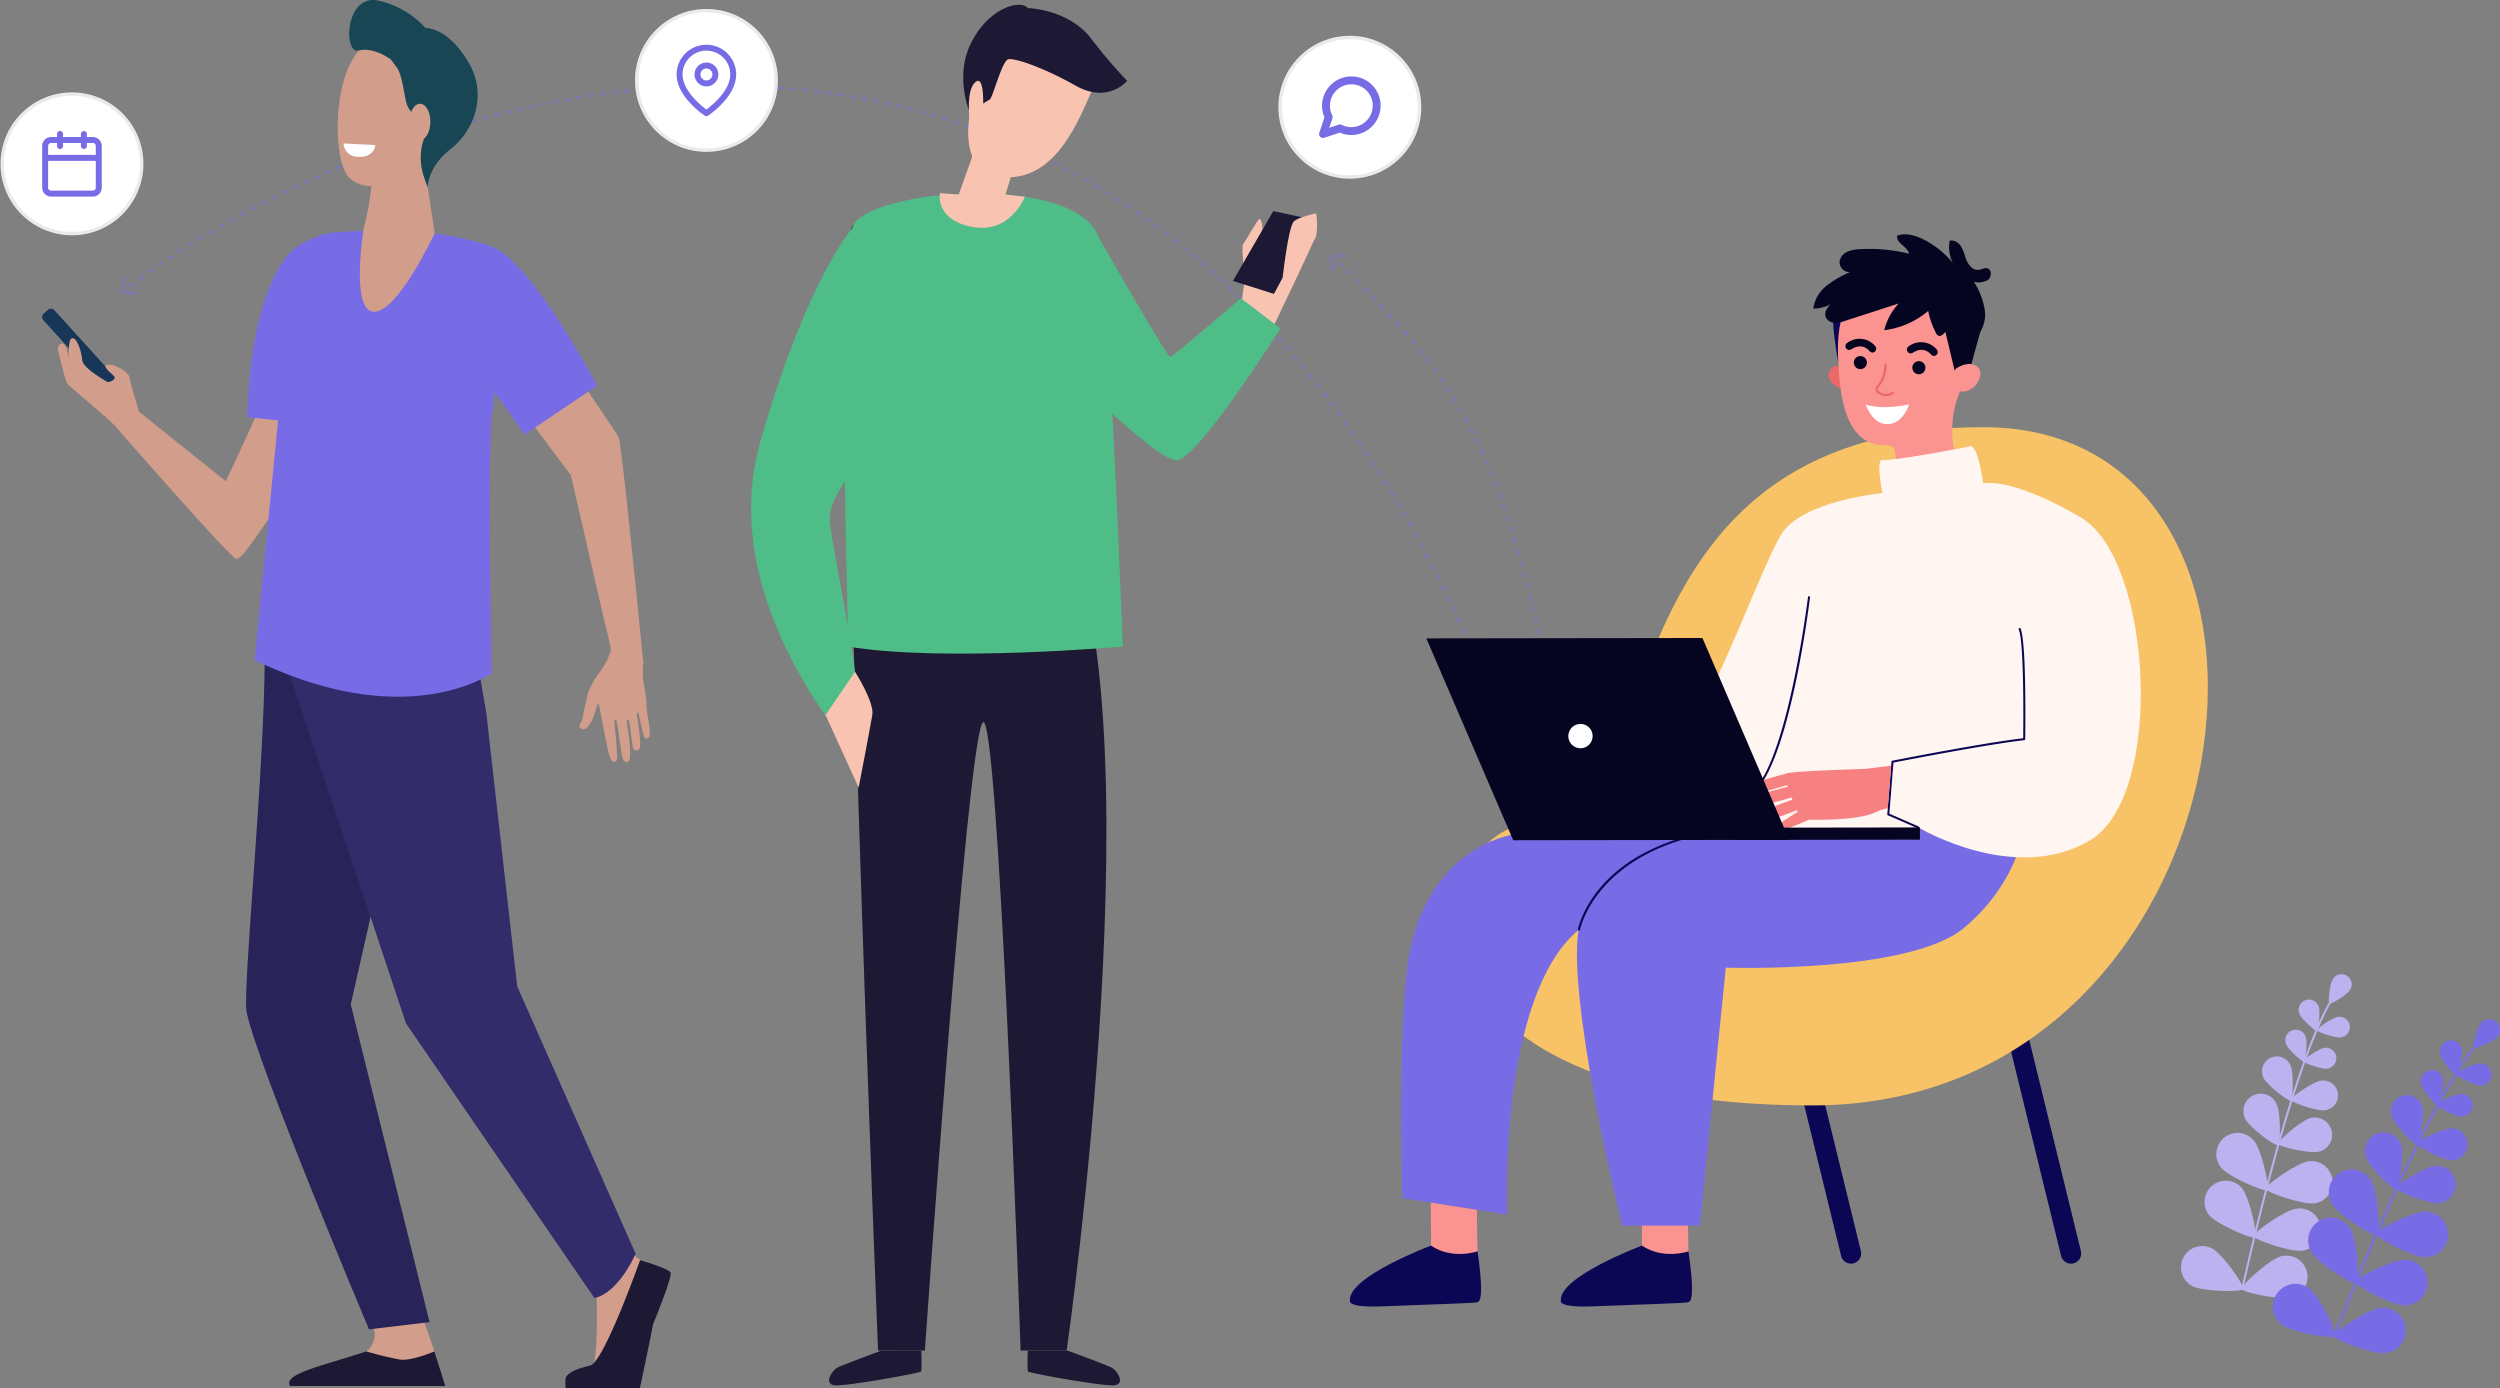 <svg xmlns="http://www.w3.org/2000/svg" width="634.285" height="352.178" viewBox="0 0 634.285 352.178">
  <rect x="0" y="0" width="634.285" height="352.178" fill="#808080" stroke="none"/>
  <g id="Group_11310" data-name="Group 11310" transform="translate(-1123.879 1121.947)">
    <g id="Group_11309" data-name="Group 11309" transform="translate(1124 -1121.947)">
      <path id="Path_15571" data-name="Path 15571" d="M1146.5,240.983a.378.378,0,0,0,.333.419l3.378.392a.378.378,0,1,0,.091-.751l-3.008-.348.355-3a.38.38,0,0,0-.756-.087Zm.613.34c.189-.151.377-.3.574-.453l-.468-.595c-.189.151-.386.3-.575.454Zm1.738-1.356c.394-.3.786-.6,1.187-.907l-.454-.6c-.4.3-.8.6-1.194.912Zm2.4-1.819c.408-.3.824-.6,1.24-.914l-.446-.611-1.246.918Zm2.486-1.814,1.2-.855-.438-.617-1.2.858Zm2.426-1.71c.409-.285.824-.571,1.239-.856l-.423-.624q-.634.431-1.247.86Zm2.5-1.713c.431-.286.855-.571,1.285-.857l-.416-.63c-.43.286-.862.574-1.284.86Zm2.547-1.687,1.247-.806-.409-.636c-.416.27-.839.54-1.247.809Zm2.509-1.612c.424-.268.854-.537,1.285-.8l-.4-.641c-.432.269-.862.538-1.286.807ZM1166.3,228l1.315-.8-.394-.646-1.315.805Zm2.615-1.582c.424-.253.846-.506,1.278-.756l-.386-.651c-.431.253-.854.507-1.285.761Zm2.569-1.511c.431-.252.869-.5,1.308-.756l-.378-.655c-.438.252-.876.5-1.307.756Zm2.63-1.507q.669-.378,1.338-.75l-.371-.661-1.338.756Zm2.675-1.492c.439-.238.87-.475,1.308-.712l-.362-.664c-.439.237-.87.475-1.308.713Zm2.622-1.421c.446-.236.884-.472,1.33-.706l-.347-.669-1.338.708Zm2.675-1.409c.454-.234.9-.467,1.353-.7l-.34-.673c-.461.233-.908.467-1.362.7Zm2.721-1.4c.453-.227.9-.453,1.353-.68l-.339-.68c-.454.227-.9.453-1.353.68Zm2.691-1.341c.446-.22.9-.439,1.345-.658l-.325-.68c-.453.22-.907.44-1.353.661Zm2.705-1.313c.461-.217.914-.434,1.375-.65l-.325-.68c-.461.217-.914.435-1.375.652Zm2.751-1.3c.468-.214.929-.428,1.39-.641l-.31-.688c-.469.214-.929.429-1.4.643Zm2.766-1.264c.453-.2.907-.409,1.367-.611l-.31-.691c-.46.2-.914.408-1.368.613Zm2.743-1.218c.454-.2.923-.4,1.384-.6l-.3-.694-1.383.6Zm2.775-1.2,1.405-.592-.294-.7q-.7.3-1.406.594Zm2.811-1.178,1.405-.574-.287-.7q-.7.286-1.406.574Zm2.788-1.134,1.4-.555-.272-.7q-.7.277-1.406.556Zm2.8-1.1c.468-.182.945-.363,1.414-.543l-.265-.706c-.475.18-.945.362-1.421.544Zm2.834-1.081q.714-.267,1.429-.529l-.257-.709c-.484.176-.96.354-1.435.533Zm2.864-1.058,1.405-.507-.249-.712c-.476.169-.946.338-1.414.509Zm2.826-1.007c.469-.166.944-.331,1.421-.5l-.241-.714q-.726.246-1.429.5Zm2.849-.983c.483-.162.96-.322,1.443-.481l-.241-.717c-.484.16-.96.321-1.444.483Zm2.886-.957q.726-.236,1.451-.468l-.234-.72-1.451.47Zm2.887-.923c.476-.151.953-.3,1.436-.445l-.227-.722c-.475.147-.96.3-1.436.447Zm2.872-.884q.726-.218,1.451-.431l-.219-.725q-.726.214-1.451.433Zm2.9-.856c.484-.141.968-.28,1.459-.417l-.2-.727c-.492.138-.975.277-1.467.418Zm2.925-.831c.483-.135.975-.27,1.466-.4l-.2-.73-1.474.4Zm2.917-.791c.483-.128.967-.255,1.458-.382l-.2-.732-1.458.382Zm2.917-.756c.484-.123.975-.245,1.467-.366l-.182-.734q-.738.181-1.473.367Zm2.933-.723c.492-.118.982-.235,1.482-.35l-.174-.736c-.491.116-.99.233-1.481.351Zm2.963-.692q.736-.168,1.474-.333l-.16-.738c-.5.11-.99.221-1.489.333Zm2.947-.654q.737-.159,1.473-.313l-.159-.74-1.473.314Zm2.948-.617,1.481-.3-.144-.741c-.5.1-.99.2-1.489.3Zm2.97-.584c.5-.094.99-.187,1.489-.279l-.136-.743q-.749.138-1.5.28Zm2.985-.549c.5-.088,1-.175,1.488-.261l-.121-.744c-.506.085-1.005.172-1.5.261Zm2.977-.51c.492-.082.991-.162,1.49-.241l-.121-.747c-.5.079-1,.16-1.49.242Zm2.978-.473q.748-.114,1.5-.223l-.114-.748q-.749.109-1.5.223Zm2.993-.437c.5-.069,1-.138,1.5-.2l-.1-.75c-.506.067-1,.135-1.511.206Zm3.008-.4c.5-.063,1-.125,1.5-.185l-.091-.75c-.506.06-1,.122-1.511.185Zm3-.36q.749-.085,1.5-.165l-.083-.751c-.5.054-1,.109-1.5.166Zm3-.32c.5-.051,1-.1,1.5-.146l-.076-.752c-.5.047-1.005.1-1.5.146Zm3.007-.281c.507-.044,1.006-.085,1.512-.126l-.06-.756q-.76.06-1.52.126Zm3.023-.242c.5-.036,1.005-.076,1.512-.105l-.053-.756c-.506.033-1.012.069-1.512.106Zm3.016-.2c.5-.03,1-.058,1.5-.085l-.037-.756c-.507.027-1.014.055-1.512.085Zm3.008-.159c.506-.023,1.005-.045,1.511-.064l-.03-.756c-.506.02-1.013.041-1.511.064Zm3.022-.117c.507-.016,1.005-.03,1.512-.043l-.015-.756q-.76.019-1.519.043Zm3.031-.076c.507-.009,1.005-.017,1.512-.022l-.008-.756q-.76.008-1.519.022Zm3.023-.032h1.5v-.756h-1.511Zm3.016.011c.5.005,1.005.013,1.511.022l.007-.756c-.507-.009-1.005-.016-1.512-.022Zm3.022.055c.5.013,1.005.028,1.512.045l.023-.756q-.756-.025-1.52-.045Zm3.023.1q.755.03,1.519.067l.03-.756q-.756-.038-1.519-.067Zm3.022.144c.5.028,1,.057,1.5.089l.046-.756c-.506-.032-1.006-.062-1.511-.089Zm3.008.189c.5.035,1.005.076,1.5.112l.061-.756c-.507-.039-1.005-.076-1.512-.112Zm3.008.236c.506.043,1.005.088,1.511.134l.068-.756c-.507-.048-1.005-.093-1.511-.136Zm3.016.282c.506.051,1,.1,1.511.159l.083-.751q-.755-.082-1.519-.159Zm3.008.329q.748.088,1.5.181l.1-.75c-.507-.063-1.005-.123-1.5-.181Zm2.992.373q.749.1,1.5.206l.106-.749c-.5-.07-1.005-.139-1.5-.206Zm2.993.422,1.489.227.121-.747-1.5-.227Zm2.985.471q.748.123,1.5.254l.129-.744q-.749-.131-1.5-.255Zm2.992.52q.738.135,1.474.276l.143-.743c-.5-.094-.99-.187-1.489-.277Zm2.955.564,1.474.3.151-.741c-.491-.1-.99-.2-1.481-.3Zm2.948.614c.5.107.99.215,1.481.326l.166-.738c-.5-.111-.99-.22-1.481-.326Zm2.954.664q.737.172,1.474.351l.182-.735c-.492-.119-.991-.237-1.481-.353Zm2.956.716c.483.122.967.246,1.458.373l.189-.732c-.491-.127-.975-.252-1.466-.378Zm2.909.756q.726.2,1.451.4l.2-.728c-.491-.135-.974-.268-1.458-.4Zm2.9.808q.727.209,1.451.423l.212-.725c-.483-.144-.968-.285-1.458-.425Zm2.9.859q.725.222,1.45.453l.227-.721-1.451-.454Zm2.9.912c.476.156.96.314,1.436.475l.241-.717q-.725-.241-1.45-.477Zm2.857.956c.476.162.945.326,1.421.494l.25-.713c-.477-.168-.945-.333-1.421-.5Zm2.834,1c.476.171.945.344,1.421.52l.264-.708q-.714-.265-1.428-.522Zm2.834,1.053c.469.181.945.363,1.413.547l.272-.7c-.468-.185-.944-.369-1.413-.549Zm2.826,1.107q.7.283,1.406.574l.288-.7c-.468-.194-.945-.386-1.414-.576Zm2.8,1.156c.461.193.915.389,1.377.587l.3-.694q-.692-.3-1.383-.59Zm2.751,1.189c.461.2.914.407,1.375.614l.311-.688c-.461-.208-.922-.413-1.375-.617Zm2.744,1.242c.461.212.914.425,1.375.641l.318-.68c-.454-.217-.915-.432-1.375-.644Zm2.744,1.3q.68.331,1.361.668l.339-.68c-.46-.227-.914-.453-1.375-.671Zm2.728,1.35c.446.227.9.454,1.345.688l.348-.671c-.454-.233-.9-.463-1.352-.692Zm2.668,1.379c.446.233.885.467,1.322.7l.363-.666c-.445-.238-.884-.474-1.329-.707Zm2.645,1.422c.438.241.884.484,1.323.73l.363-.659c-.438-.247-.877-.491-1.323-.734Zm2.637,1.474,1.315.756.377-.653c-.438-.256-.876-.509-1.322-.761Zm2.623,1.528q.658.389,1.315.785l.386-.647q-.659-.4-1.315-.787Zm2.607,1.577q.636.39,1.27.787l.4-.64q-.634-.4-1.269-.791Zm2.532,1.587c.423.269.838.54,1.262.813l.408-.633c-.416-.274-.839-.546-1.262-.816Zm2.517,1.64c.423.277.839.557,1.261.84l.424-.626c-.424-.283-.847-.565-1.262-.843Zm2.509,1.692c.424.286.839.575,1.255.866l.431-.619c-.416-.292-.832-.583-1.254-.87Zm2.5,1.746q.623.444,1.247.893l.446-.612-1.254-.9Zm2.457,1.775c.4.294.8.59,1.194.888l.453-.6q-.6-.449-1.2-.891Zm2.4,1.789c.393.3.793.6,1.186.913l.461-.6c-.393-.308-.793-.614-1.194-.917Zm2.381,1.839c.393.311.785.624,1.186.939l.469-.591c-.4-.317-.794-.63-1.194-.942Zm2.365,1.889q.589.48,1.179.965l.483-.584c-.393-.325-.793-.648-1.187-.969Zm2.358,1.943q.59.492,1.18.991l.484-.575q-.59-.5-1.18-1Zm2.305,1.958c.378.323.749.649,1.126.977l.5-.568q-.567-.493-1.134-.982Zm2.244,1.965c.371.332.749.665,1.119,1l.507-.561c-.379-.337-.749-.672-1.126-1.006Zm2.23,2.016q.556.51,1.111,1.026l.514-.553q-.555-.518-1.111-1.03Zm2.221,2.065c.37.348.74.7,1.1,1.051l.53-.546-1.111-1.058Zm2.207,2.116c.371.357.733.716,1.1,1.077l.529-.538c-.37-.362-.733-.722-1.1-1.081Zm2.162,2.131c.347.349.7.7,1.051,1.054l.535-.529c-.347-.355-.7-.707-1.05-1.058Zm2.093,2.116c.348.357.7.716,1.035,1.077l.552-.523c-.348-.362-.7-.723-1.051-1.081Zm2.079,2.167c.339.365.687.732,1.027,1.1l.559-.515q-.521-.555-1.043-1.1Zm2.063,2.214c.34.373.688.748,1.027,1.125l.56-.509c-.34-.378-.688-.756-1.036-1.128Zm2.055,2.262q.51.571,1.02,1.149l.567-.5c-.34-.386-.688-.77-1.028-1.153Zm2.033,2.306c.326.371.642.743.968,1.118l.574-.493q-.487-.563-.975-1.122Zm1.934,2.246c.318.378.643.756.961,1.14l.581-.486c-.325-.383-.642-.764-.966-1.143Zm1.92,2.291q.475.578.952,1.162l.589-.478c-.325-.391-.642-.779-.959-1.166Zm1.9,2.335q.476.59.952,1.184l.589-.471q-.476-.6-.952-1.188Zm1.9,2.381c.317.4.627.8.945,1.209l.6-.463c-.318-.406-.635-.809-.944-1.209Zm1.881,2.425c.318.408.628.818.938,1.23l.6-.453c-.31-.413-.628-.824-.937-1.233Zm1.829,2.418q.444.592.885,1.189l.612-.449c-.294-.4-.6-.8-.892-1.193Zm1.769,2.388c.287.4.582.8.877,1.209l.612-.441q-.443-.61-.884-1.214Zm1.746,2.431c.3.409.582.819.877,1.231l.612-.435c-.286-.413-.581-.825-.869-1.235Zm1.746,2.473q.431.623.861,1.251l.62-.428q-.431-.63-.862-1.255Zm1.723,2.514q.431.633.862,1.273l.628-.421q-.431-.642-.862-1.276Zm1.715,2.557c.28.428.567.857.847,1.285l.635-.414c-.287-.432-.567-.863-.854-1.292Zm1.655,2.524c.265.413.529.831.8,1.246l.635-.407c-.272-.418-.536-.831-.8-1.249Zm1.6,2.5q.4.63.793,1.264l.642-.4q-.4-.636-.794-1.268Zm1.586,2.539q.4.639.794,1.285l.642-.394q-.4-.646-.793-1.285Zm1.579,2.578c.257.433.522.868.779,1.3l.65-.387c-.257-.438-.522-.874-.786-1.307Zm1.564,2.618q.385.658.771,1.323l.658-.378c-.256-.444-.522-.886-.779-1.327Zm1.55,2.657q.385.669.771,1.344l.657-.378q-.386-.676-.771-1.347Zm1.511,2.649c.242.428.483.857.718,1.285l.665-.368-.726-1.291Zm1.444,2.585c.234.434.476.869.718,1.306l.658-.362c-.234-.438-.476-.874-.718-1.309Zm1.428,2.62c.234.44.476.881.71,1.324l.665-.356c-.234-.445-.476-.886-.71-1.327Zm1.42,2.656q.351.669.7,1.342l.672-.35c-.234-.454-.477-.9-.71-1.345Zm1.406,2.693c.234.453.468.907.7,1.36l.673-.345c-.227-.454-.463-.907-.7-1.36Zm1.391,2.729c.234.458.469.917.7,1.378l.68-.338c-.234-.462-.469-.923-.7-1.382Zm1.383,2.766c.227.453.454.907.673,1.36l.68-.333c-.227-.453-.446-.907-.673-1.36Zm1.315,2.685c.219.443.431.888.643,1.334l.688-.326c-.219-.447-.431-.893-.65-1.337Zm1.285,2.676q.318.674.636,1.351l.687-.321c-.212-.453-.423-.907-.642-1.353Zm1.269,2.709q.318.68.635,1.366l.687-.315q-.318-.687-.635-1.369Zm1.262,2.742c.2.46.416.921.628,1.384l.687-.31c-.212-.463-.416-.926-.627-1.386Zm1.248,2.776c.2.465.415.933.619,1.4l.7-.3c-.212-.469-.415-.937-.627-1.4Zm1.239,2.81q.306.706.613,1.417l.7-.3c-.2-.475-.416-.948-.62-1.42Zm1.224,2.843c.1.238.2.476.3.715l.7-.295c-.1-.24-.2-.478-.3-.716Z" transform="translate(-1115.893 -166.92)" fill="#786ce6" opacity="0.4"/>
      <path id="Path_15572" data-name="Path 15572" d="M1552.87,245.486a.377.377,0,0,0-.37.382l.045,3.4a.378.378,0,0,0,.378.373.383.383,0,0,0,.378-.383l-.038-3.023,3.024-.038a.378.378,0,1,0-.015-.756Zm-.257.648q.272.267.545.529l.528-.54-.545-.529Zm1.617,1.587c.354.348.708.7,1.066,1.041l.528-.538c-.354-.346-.7-.694-1.065-1.043Zm2.139,2.1c.354.353.71.705,1.058,1.058l.536-.535q-.529-.529-1.067-1.058Zm2.116,2.116c.355.357.711.713,1.058,1.068l.537-.529c-.348-.355-.7-.712-1.058-1.07Zm2.1,2.127c.355.361.71.722,1.057,1.08l.537-.529c-.348-.359-.7-.72-1.051-1.082Zm2.093,2.153c.348.363.7.723,1.035,1.084l.552-.522-1.043-1.1Zm2.07,2.171,1.02,1.09.552-.515q-.511-.545-1.02-1.093Zm2.041,2.192c.341.367.674.734,1.006,1.1l.558-.508c-.332-.367-.665-.735-1-1.1Zm2.01,2.218c.333.372.665.744.99,1.115l.567-.5c-.325-.373-.658-.746-.99-1.119Zm1.981,2.247c.324.378.649.756.966,1.134l.582-.49c-.325-.378-.649-.756-.982-1.138Zm1.934,2.28c.324.384.643.768.952,1.152l.59-.479c-.317-.386-.635-.772-.96-1.158Zm1.9,2.316.93,1.171.589-.466c-.3-.393-.619-.786-.929-1.178Zm1.844,2.353.906,1.192.6-.454c-.3-.4-.6-.8-.914-1.2Zm1.79,2.393c.3.4.59.807.878,1.213l.619-.439q-.443-.612-.884-1.22Zm1.739,2.435c.287.41.568.821.847,1.233l.627-.423c-.287-.416-.566-.831-.854-1.241Zm1.679,2.477c.271.416.543.831.807,1.254l.635-.407q-.4-.633-.816-1.262Zm1.609,2.519c.257.422.521.846.778,1.273l.65-.391c-.265-.429-.522-.857-.786-1.285Zm1.542,2.56q.373.643.749,1.292l.657-.373c-.25-.437-.5-.87-.756-1.3Zm1.481,2.6c.242.433.476.87.711,1.31l.665-.357c-.235-.443-.476-.882-.719-1.319Zm1.413,2.637q.342.658.681,1.326l.672-.34q-.339-.672-.68-1.334Zm1.346,2.671c.218.444.43.89.642,1.341l.687-.324c-.219-.453-.431-.9-.648-1.348Zm1.284,2.7q.306.673.612,1.36l.687-.308c-.2-.459-.408-.914-.619-1.365Zm1.216,2.728c.2.453.393.912.59,1.375l.7-.293q-.294-.7-.59-1.383Zm1.165,2.754c.187.461.369.927.558,1.4l.7-.28q-.283-.706-.567-1.4Zm1.1,2.779c.182.465.363.934.537,1.407l.71-.267q-.271-.712-.544-1.413Zm1.058,2.8c.166.466.34.936.507,1.41l.71-.255c-.166-.475-.34-.947-.505-1.415Zm1,2.825c.167.466.325.935.484,1.408l.718-.243c-.159-.475-.325-.946-.484-1.413Zm.968,2.839c.151.467.31.939.461,1.413l.718-.233c-.151-.476-.31-.949-.462-1.418Zm.915,2.839q.227.714.453,1.44l.718-.223c-.144-.486-.3-.968-.445-1.445Zm.884,2.859q.215.715.432,1.442l.725-.215q-.215-.729-.432-1.446Zm.854,2.881q.2.71.408,1.431l.725-.206q-.2-.723-.408-1.436Zm.816,2.884c.135.477.265.957.4,1.44l.725-.2c-.128-.485-.263-.967-.393-1.444Zm.786,2.879q.192.725.386,1.461l.732-.192q-.192-.738-.385-1.464Zm.764,2.905c.121.478.25.959.37,1.444l.733-.186c-.121-.486-.249-.968-.37-1.447Zm.74,2.91q.182.721.363,1.452l.733-.181q-.182-.732-.363-1.455Zm.711,2.9c.121.485.234.974.355,1.466l.732-.175c-.12-.493-.234-.983-.355-1.468Zm.7,2.931c.114.478.22.96.333,1.445l.741-.171q-.17-.728-.34-1.447Zm.674,2.909c.113.491.227.982.333,1.484l.739-.167q-.17-.747-.339-1.486Zm.657,2.925c.105.483.22.97.324,1.459l.741-.162c-.113-.49-.219-.977-.325-1.462Zm.65,2.937q.075.372.158.747l.741-.16c-.054-.249-.106-.5-.167-.747Z" transform="translate(-1215.06 -180.87)" fill="#786ce6" opacity="0.4"/>
      <path id="Path_15574" data-name="Path 15574" d="M1523.821,251.609s-1.277-11.14-.726-11.688,3.832-6.575,4.194-6.392c.552.183.733,1.644.733,2.74s-1.459,9.679-1.459,9.679Z" transform="translate(-1207.843 -177.959)" fill="#f8c3b0"/>
      <path id="Path_15575" data-name="Path 15575" d="M1445.972,520.968s24.109-167.283-2.192-212.026c-4.745-8.035-48.027-84.737-52.41-72.685-4.2,12.053,6.755,284.71,6.755,284.71H1410s10.588-152.856,14.609-159.248c4.02-6.575,9.681,159.248,9.681,159.248Z" transform="translate(-1175.469 -178.313)" fill="#1d1934"/>
      <path id="Path_15576" data-name="Path 15576" d="M1459.948,339.905s-46.017,4.018-69.581,0c0,0-2.917-90.216.915-106.107,2.373-10.227,60.27-14.792,63.006,4.018C1456.661,253.525,1459.948,339.905,1459.948,339.905Z" transform="translate(-1175.198 -175.856)" fill="#4fbd88"/>
      <path id="Path_15577" data-name="Path 15577" d="M1462.611,183.654c-3.287,7.305-9.674,25.567-24.833,22.462s-2.01-37.8,7.49-39.812C1452.749,164.844,1466.813,174.34,1462.611,183.654Z" transform="translate(-1185.351 -161.503)" fill="#f8c3b0"/>
      <path id="Path_15578" data-name="Path 15578" d="M1450.854,613.4a51.405,51.405,0,0,0,0,5.3c.182.365,19.908,4.018,22.28,3.47s.37-3.653-.907-4.384S1460.9,613.4,1460.9,613.4Z" transform="translate(-1190.211 -270.744)" fill="#1d1934"/>
      <path id="Path_15579" data-name="Path 15579" d="M1407.563,613.4a51.44,51.44,0,0,1,0,5.3c-.18.365-19.906,4.018-22.279,3.47s-.363-3.653.915-4.384,11.32-4.383,11.32-4.383Z" transform="translate(-1173.948 -270.744)" fill="#1d1934"/>
      <path id="Path_15580" data-name="Path 15580" d="M1522.65,258.261s.552-6.391,1.647-8.218c.915-1.826,3.107-4.2,5.3-3.287s.363,5.661.363,5.661l-3.469,6.209Z" transform="translate(-1207.769 -181.141)" fill="#f8c3b0"/>
      <path id="Path_15581" data-name="Path 15581" d="M1522.65,255.73s10.414-8.583,10.958-9.5c.733-.731,5.842-10.045,5.842-10.045s2.192,1.1,1.829,2.74c-.544,1.644-10.776,23.01-10.776,23.01Z" transform="translate(-1207.769 -178.609)" fill="#f8c3b0"/>
      <path id="Path_15582" data-name="Path 15582" d="M1530.165,251.874l-10.415-3.287,10.234-17.715,10.225,2.192Z" transform="translate(-1207.059 -177.311)" fill="#1d1934"/>
      <path id="Path_15583" data-name="Path 15583" d="M1470.791,180.9s-4.746,5.844-12.968,1.278c-8.034-4.565-15.524-7.122-17.164-6.757s-4.02,10.045-4.745,10.228l-5.116,3.1s-4.021-9.5.732-18.08c4.565-8.584,12.418-10.41,14.057-8.219,0,0,10.044.183,15.894,7.488A131.27,131.27,0,0,0,1470.791,180.9Z" transform="translate(-1184.945 -160.393)" fill="#1d1934"/>
      <path id="Path_15584" data-name="Path 15584" d="M1468.611,235.706s19.174,33.6,19.907,33.42,17.9-14.975,17.9-14.975l10.044,7.67s-20.632,32.69-26.112,33.421-33.427-28.124-33.427-28.124Z" transform="translate(-1191.714 -178.491)" fill="#4fbd88"/>
      <path id="Path_15585" data-name="Path 15585" d="M1536.43,248.034s1.459-13.331,2.916-14.427c1.277-1.1,5.116-1.826,5.479-2.009.37,0,.552,4.565,0,6.209C1543.912,239.451,1536.43,248.034,1536.43,248.034Z" transform="translate(-1211.135 -177.488)" fill="#f8c3b0"/>
      <path id="Path_15586" data-name="Path 15586" d="M1434.723,193.709s.363-8.4-2.01-6.209c-2.372,2.009-1.459,9.314-1.459,9.314Z" transform="translate(-1185.402 -166.628)" fill="#f8c3b0"/>
      <path id="Path_15587" data-name="Path 15587" d="M1440.185,214.238l-2.191,7.122,4.935.548s-3.657,9.5-13.33,7.67-8.223-8.583-8.223-8.583l4.753.365,4.377-12.236Z" transform="translate(-1183.012 -171.999)" fill="#f8c3b0"/>
      <path id="Path_15588" data-name="Path 15588" d="M1383.635,236.672s-11.874,13.7-23.375,54.422,24.652,79.442,24.652,79.442,1.1-8.4-.544-21.367c-2.01-15.342-6.757-35.794-6.394-39.812.553-7.305,17.534-26.116,17.534-26.116Z" transform="translate(-1167.552 -178.727)" fill="#4fbd88"/>
      <path id="Path_15589" data-name="Path 15589" d="M1382.98,396.484l7.49-10.958s4.928,7.67,4.383,10.958-3.469,18.445-3.469,18.445Z" transform="translate(-1173.654 -215.086)" fill="#f8c3b0"/>
      <g id="Group_11308" data-name="Group 11308" transform="translate(342.353 59.458)">
        <path id="Path_15590" data-name="Path 15590" d="M1678.477,555.4a2.584,2.584,0,0,0,2.507-3.2l-9.922-40.534a2.583,2.583,0,1,0-5.014,1.245l9.922,40.534a2.607,2.607,0,0,0,.923,1.408A2.566,2.566,0,0,0,1678.477,555.4Z" transform="translate(-1551.324 -294.254)" fill="#0b0755"/>
        <path id="Path_15591" data-name="Path 15591" d="M1735.779,554.873a2.648,2.648,0,0,0,.621-.074,2.577,2.577,0,0,0,1.593-1.171,2.527,2.527,0,0,0,.34-.946,2.671,2.671,0,0,0-.039-1.008L1723.9,492.86a2.588,2.588,0,0,0-5.025,1.244l14.394,58.815a2.606,2.606,0,0,0,.923,1.407A2.559,2.559,0,0,0,1735.779,554.873Z" transform="translate(-1552.813 -293.723)" fill="#0b0755"/>
        <path id="Path_15592" data-name="Path 15592" d="M1709.462,338.341c-99.134,0-80.086,101.951-111.319,100.2s-45.732,71.885,67.89,71.885S1800.7,338.341,1709.462,338.341Z" transform="translate(-1548.781 -289.42)" fill="#f7c366"/>
        <path id="Path_15593" data-name="Path 15593" d="M1569.03,534.044s.252,17.521.116,17.773,1.272,2.445,1.272,2.445l5.531.987,5.043-2.321s-.447-16.287.088-18.853S1569.03,534.044,1569.03,534.044Z" transform="translate(-1548.589 -294.908)" fill="#fb9391"/>
        <path id="Path_15594" data-name="Path 15594" d="M1580.4,553.469s-6.364,2.228-11.815-1.457c0,0-21.2,7.951-20.564,13.994,0,0-.894,1.8,8.3,1.416s23.479-.8,23.858-1.014S1582.353,567.168,1580.4,553.469Z" transform="translate(-1547.995 -295.447)" fill="#0b0755"/>
        <path id="Path_15595" data-name="Path 15595" d="M1624.1,534.044s.254,17.521.116,17.773,1.275,2.445,1.275,2.445l5.528.987,5.045-2.321s-.447-16.287.078-18.853S1624.1,534.044,1624.1,534.044Z" transform="translate(-1550.143 -294.908)" fill="#fb9391"/>
        <path id="Path_15596" data-name="Path 15596" d="M1635.469,553.469s-6.375,2.228-11.817-1.457c0,0-21.206,7.951-20.562,13.994,0,0-.906,1.8,8.3,1.416s23.469-.8,23.859-1.014S1637.413,567.168,1635.469,553.469Z" transform="translate(-1549.551 -295.447)" fill="#0b0755"/>
        <path id="Path_15597" data-name="Path 15597" d="M1676.653,323.657s-1.652-2-2.692-1c-2.624,2.551.564,5.109,2.555,5.539Z" transform="translate(-1551.523 -288.97)" fill="#ea6868"/>
        <path id="Path_15598" data-name="Path 15598" d="M1675.2,315.011c-.039-.224-.066-.449-.1-.68a17.661,17.661,0,1,1,34.372,3.436c-1.167,4.287-2.216,7.959-3.4,11.047a25.2,25.2,0,0,0-.662,16l1.187,4.15c-10.156,6.934-15.666,2.138-15.666,2.138l-1.059-7.723a1.953,1.953,0,0,0-2.042-1.684C1674.359,342.284,1675.884,321.036,1675.2,315.011Z" transform="translate(-1551.579 -288.19)" fill="#fb9391"/>
        <path id="Path_15599" data-name="Path 15599" d="M1694.86,322.964a1.662,1.662,0,0,1,3.237-.689,1.728,1.728,0,0,1,.009.967,1.683,1.683,0,0,1-.535.806,1.66,1.66,0,0,1-2.1.015A1.685,1.685,0,0,1,1694.86,322.964Z" transform="translate(-1552.139 -288.934)" fill="#050521"/>
        <path id="Path_15600" data-name="Path 15600" d="M1679.589,321.627a1.653,1.653,0,0,1,.836-1.649,1.689,1.689,0,0,1,.953-.2,1.653,1.653,0,0,1,.894.358,1.623,1.623,0,0,1,.544.8,1.658,1.658,0,1,1-3.227.7Z" transform="translate(-1551.708 -288.896)" fill="#050521"/>
        <path id="Path_15601" data-name="Path 15601" d="M1700.387,319.63a.973.973,0,0,0,.487-.194.9.9,0,0,0,.242-.281.952.952,0,0,0,.127-.355.97.97,0,0,0-.02-.375,1.063,1.063,0,0,0-.165-.338,5.182,5.182,0,0,0-7.181-.868.945.945,0,0,0-.418.607.911.911,0,0,0,.135.726.946.946,0,0,0,.6.419.973.973,0,0,0,.729-.133c2.838-1.835,4.519.325,4.6.415a.955.955,0,0,0,.378.3A.982.982,0,0,0,1700.387,319.63Z" transform="translate(-1552.098 -288.794)" fill="#050521"/>
        <path id="Path_15602" data-name="Path 15602" d="M1684.339,318.746a.969.969,0,0,0,.66-1.543,5.167,5.167,0,0,0-7.172-.875.941.941,0,0,0-.418.607.975.975,0,0,0-.01.376.929.929,0,0,0,.135.35,1.093,1.093,0,0,0,.264.27,1,1,0,0,0,.349.149.933.933,0,0,0,.371,0,.875.875,0,0,0,.349-.138c2.838-1.835,4.529.325,4.6.415a.925.925,0,0,0,.389.305A.971.971,0,0,0,1684.339,318.746Z" transform="translate(-1551.646 -288.769)" fill="#050521"/>
        <path id="Path_15603" data-name="Path 15603" d="M1712.71,311.89l-3.45,12.4-3.265-.283-3.6-15.108Z" transform="translate(-1552.352 -288.589)" fill="#050521"/>
        <path id="Path_15604" data-name="Path 15604" d="M1705.537,324.048a2.616,2.616,0,0,1,1.243-1.39c1.157-.623,3.236-1.395,4.87-.088,2.4,1.92-1.312,8.112-5.909,5.747C1705.72,328.319,1704.361,327.227,1705.537,324.048Z" transform="translate(-1552.426 -288.955)" fill="#fb9391"/>
        <path id="Path_15605" data-name="Path 15605" d="M1686.851,329.831a3.285,3.285,0,0,0,2.964-.415.346.346,0,0,0,.078-.086.247.247,0,0,0,.04-.111.244.244,0,0,0-.011-.116.365.365,0,0,0-.146-.181.234.234,0,0,0-.107-.037.272.272,0,0,0-.117.009.3.3,0,0,0-.107.057,2.68,2.68,0,0,1-3.225-.1,1.09,1.09,0,0,1-.457-.514c-.039-.142.174-.468.457-.854a8.351,8.351,0,0,0,1.807-5.432.267.267,0,0,0-.087-.2.272.272,0,0,0-.194-.084.278.278,0,0,0-.2.084.272.272,0,0,0-.087.2,7.712,7.712,0,0,1-1.691,5.1c-.35.477-.633.854-.564,1.281a1.459,1.459,0,0,0,.68.892A3.8,3.8,0,0,0,1686.851,329.831Z" transform="translate(-1551.866 -288.952)" fill="#ea6868"/>
        <path id="Path_15606" data-name="Path 15606" d="M1693.7,332.382s-6.579,1.555-11.021.055c0,0,1.613,5.009,5.539,4.979S1693.7,332.382,1693.7,332.382Z" transform="translate(-1551.796 -289.252)" fill="#fff"/>
        <path id="Path_15607" data-name="Path 15607" d="M1677.24,308.233s-2.323,2.05-1.769,12.772c0,0-2.167-11.781-.992-13.237S1677.24,308.233,1677.24,308.233Z" transform="translate(-1551.553 -288.542)" fill="#0b0755"/>
        <path id="Path_15608" data-name="Path 15608" d="M1712.517,307.3a18.428,18.428,0,0,0-2.788-7.254,4.888,4.888,0,0,0,3.6-.494c.992-.755.962-2.706-.252-2.959-.709-.145-1.39.34-2.109.415-1.632.225-2.819-1.515-3.342-3.078s-.992-3.407-2.5-4.113a2.707,2.707,0,0,0-1.516-.232,8.837,8.837,0,0,0,.787,5.661,23.141,23.141,0,0,0-7.153-5.811c-2.138-1.115-4.654-1.9-6.938-1.133-.477,1.859,2.6,2.74,3,4.615a41.491,41.491,0,0,0-12.575-1.137,8.221,8.221,0,0,0-3.167.668,3.211,3.211,0,0,0-1.9,2.489,2.374,2.374,0,0,0,.176,1.032,2.492,2.492,0,0,0,.573.875,2.59,2.59,0,0,0,.885.566,2.526,2.526,0,0,0,1.031.163,26.769,26.769,0,0,0-5.948,3.445,8.969,8.969,0,0,0-3.382,5.809,8.944,8.944,0,0,0,4.413-1.12c-.924.863-1.722,2.166-1.245,3.32a2.565,2.565,0,0,0,.934,1.023,2.517,2.517,0,0,0,1.321.389,7.46,7.46,0,0,0,2.741-.523l13.488-4.373a15.556,15.556,0,0,0-3.655,6.768,21.136,21.136,0,0,0,11.147-4.875,21.239,21.239,0,0,0,1.943,5.539,1.535,1.535,0,0,0,.574.705c.9.486,1.652-.863,2.458-1.5,1-.777,2.488-.44,3.586.165,1.914,1.047,3.245,2.573,4.723.292A8.342,8.342,0,0,0,1712.517,307.3Z" transform="translate(-1551.411 -288)" fill="#050521"/>
        <path id="Path_15609" data-name="Path 15609" d="M1591.1,444.144s-20.514,1.661-27.092,27.8c-3.829,15.192-2.333,64.661-2.333,64.661l26.607,4.174s-2.38-55.283,18.232-72.321c0,0-4.178,11.229,10.923,75.11h19.747l6.579-65.437s46.48,1.547,60.406-10.068,15.355-25.521,15.355-25.521l-65.674-9.959Z" transform="translate(-1548.373 -292.079)" fill="#786ce6"/>
        <path id="Path_15610" data-name="Path 15610" d="M1710.866,352.755s-1.293-9.938-3.362-9.419-20.389,3.85-22.2,3.472,0,8.4,0,8.4-20.63,1.879-25.792,10.656-17.172,42.1-21.563,44.946S1624.9,421.55,1624.9,421.55l35.694,20.076,33.81-1.585s24.461,14.661,43.575,3.246,15.744-71.3-2.323-81.883S1710.866,352.755,1710.866,352.755Z" transform="translate(-1550.165 -289.56)" fill="#fff5f1"/>
        <path id="Path_15611" data-name="Path 15611" d="M1651.511,433.6a.387.387,0,0,0,.108,0c10.291-4.5,15.811-48.969,16.044-50.838a.319.319,0,0,0-.01-.1.173.173,0,0,0-.048-.09.162.162,0,0,0-.078-.065.237.237,0,0,0-.088-.031.284.284,0,0,0-.106.006.276.276,0,0,0-.088.044.268.268,0,0,0-.066.077.169.169,0,0,0-.031.1c-.059.46-5.715,46.063-15.742,50.423a.286.286,0,0,0-.117.12.211.211,0,0,0-.019.17.226.226,0,0,0,.087.148.233.233,0,0,0,.154.06Z" transform="translate(-1550.91 -290.665)" fill="#0b0755"/>
        <path id="Path_15612" data-name="Path 15612" d="M1696.181,441.641a.288.288,0,0,0,.146-.043.254.254,0,0,0,.088-.115.226.226,0,0,0,0-.194.241.241,0,0,0-.126-.144l-7.454-3.254,1.041-12.98c2.235-.415,23.177-4.514,33.2-5.685a.24.24,0,0,0,.164-.083.263.263,0,0,0,.068-.17c0-1,.37-24.571-1.185-28.068a.284.284,0,0,0-.146-.131.251.251,0,0,0-.194.007.292.292,0,0,0-.137.141.268.268,0,0,0,.009.194c1.42,3.217,1.167,25.148,1.137,27.626-10.63,1.244-32.953,5.66-33.2,5.7a.285.285,0,0,0-.146.084.291.291,0,0,0-.068.15l-1.068,13.358a.282.282,0,0,0,.029.154.3.3,0,0,0,.126.108l7.619,3.32A.194.194,0,0,0,1696.181,441.641Z" transform="translate(-1551.954 -290.898)" fill="#0b0755"/>
        <path id="Path_15613" data-name="Path 15613" d="M1607.813,469.013a.229.229,0,0,0,.156-.061.326.326,0,0,0,.1-.151c.039-.228,4.742-22.944,41.914-25.633a.314.314,0,0,0,.1-.026.232.232,0,0,0,.078-.061.293.293,0,0,0,.049-.088.165.165,0,0,0,.009-.1.348.348,0,0,0-.019-.1.281.281,0,0,0-.057-.083.276.276,0,0,0-.1-.05.215.215,0,0,0-.1-.008c-19.63,1.419-30.107,8.412-35.441,14.026-5.812,6.106-6.948,11.969-6.958,12.035v.1a.29.29,0,0,0,.039.091.245.245,0,0,0,.078.071.22.22,0,0,0,.087.037Z" transform="translate(-1549.677 -292.362)" fill="#0b0755"/>
        <path id="Path_15614" data-name="Path 15614" d="M1681.9,427.562l-1.38.041c-4.236.133-16.909.569-18.377,1.088-1.769.623,3.557,11.687,3.557,11.687s15.229.83,20.126-2.436S1681.9,427.562,1681.9,427.562Z" transform="translate(-1551.206 -291.936)" fill="#f78181"/>
        <path id="Path_15615" data-name="Path 15615" d="M1667.61,440.754s-8.5,3.847-9.251,3.013,6.638-5.129,6.638-5.129Z" transform="translate(-1551.108 -292.249)" fill="#f78181"/>
        <path id="Path_15616" data-name="Path 15616" d="M1665.1,437.934s-12.574,5.175-13.527,3.436,12.963-6.225,12.963-6.225Z" transform="translate(-1550.916 -292.151)" fill="#f78181"/>
        <path id="Path_15617" data-name="Path 15617" d="M1663.37,434.795s-12.983,4.059-13.78,2.241,13.469-5.071,13.469-5.071Z" transform="translate(-1550.86 -292.061)" fill="#f78181"/>
        <path id="Path_15618" data-name="Path 15618" d="M1662.726,431.431s-12.128,3.958-12.887,2.138,12.576-4.981,12.576-4.981Z" transform="translate(-1550.868 -291.966)" fill="#f78181"/>
        <path id="Path_15619" data-name="Path 15619" d="M1679.49,427.9l9.572-1.2-.874,10.818-4.927,1.1Z" transform="translate(-1551.706 -291.912)" fill="#f78181"/>
        <path id="Path_15620" data-name="Path 15620" d="M1567.97,393.483l70.046-.1,22.031,51.214-70.037.1Z" transform="translate(-1548.559 -290.973)" fill="#050521"/>
        <path id="Path_15621" data-name="Path 15621" d="M1648.579,446.008l46.889-.065v-3.1l-46.9.066Z" transform="translate(-1550.833 -292.367)" fill="#050521"/>
        <path id="Path_15622" data-name="Path 15622" d="M1611.2,418.923a2.989,2.989,0,0,0-.5-1.715,3.085,3.085,0,1,0-4.305,4.254,3.135,3.135,0,0,0,1.71.529A3.084,3.084,0,0,0,1611.2,418.923Z" transform="translate(-1549.607 -291.605)" fill="#fff"/>
        <path id="Path_15623" data-name="Path 15623" d="M1780.992,561.4h-.059a.244.244,0,0,1-.1-.042.258.258,0,0,1-.069-.074.306.306,0,0,1-.039-.1.391.391,0,0,1,.009-.1c8.3-36.734,16.356-62.817,22.7-73.454.1-.159.195-.325.282-.494a.267.267,0,0,1,.341-.138.23.23,0,0,1,.134.146.233.233,0,0,1,0,.2,5.914,5.914,0,0,1-.31.55c-6.316,10.592-14.353,36.624-22.643,73.3a.283.283,0,0,1-.087.146A.263.263,0,0,1,1780.992,561.4Z" transform="translate(-1554.561 -293.612)" fill="#bdb2f0"/>
        <path id="Path_15624" data-name="Path 15624" d="M1808.877,485.271c-.758,1.2-4.821,3.581-5.161,3.365s.069-4.907.827-6.1a2.563,2.563,0,0,1,3.643-.979,2.625,2.625,0,0,1,.759.732,2.71,2.71,0,0,1,.4.972,2.4,2.4,0,0,1-.029,1.052A2.659,2.659,0,0,1,1808.877,485.271Z" transform="translate(-1555.205 -293.448)" fill="#bdb2f0"/>
        <path id="Path_15625" data-name="Path 15625" d="M1800.772,489.479c.515,1.355-.039,6.139-.427,6.285s-3.964-3.085-4.481-4.429a2.624,2.624,0,0,1,4.909-1.856Z" transform="translate(-1554.984 -293.635)" fill="#bdb2f0"/>
        <path id="Path_15626" data-name="Path 15626" d="M1806.5,497.511c-1.428.195-5.966-1.42-6.025-1.828s3.887-3.173,5.326-3.368a2.563,2.563,0,0,1,1.031.044,2.624,2.624,0,0,1,.941.442,2.531,2.531,0,0,1,.691.771,2.375,2.375,0,0,1,.34.981,2.665,2.665,0,0,1-.058,1.035,2.782,2.782,0,0,1-.466.929,2.679,2.679,0,0,1-.787.68A2.589,2.589,0,0,1,1806.5,497.511Z" transform="translate(-1555.117 -293.762)" fill="#bdb2f0"/>
        <path id="Path_15627" data-name="Path 15627" d="M1789.678,514.884c1.108,2.167,1.05,10.248.427,10.565s-7.172-4.415-8.269-6.582a4.4,4.4,0,1,1,7.842-3.984Z" transform="translate(-1554.579 -294.332)" fill="#bdb2f0"/>
        <path id="Path_15628" data-name="Path 15628" d="M1800.7,527.238c-2.362.583-10.222-1.287-10.387-1.962s5.919-6,8.27-6.583a4.4,4.4,0,1,1,2.117,8.545Z" transform="translate(-1554.831 -294.503)" fill="#bdb2f0"/>
        <path id="Path_15629" data-name="Path 15629" d="M1783.813,524.607c1.895,2.292,4,11.953,3.343,12.5s-9.758-3.343-11.652-5.626a5.388,5.388,0,1,1,8.3-6.871Z" transform="translate(-1554.379 -294.619)" fill="#bdb2f0"/>
        <path id="Path_15630" data-name="Path 15630" d="M1799.449,540.675c-2.944.414-12.284-2.857-12.4-3.693s7.958-6.554,10.9-6.968a5.385,5.385,0,1,1,1.5,10.665Z" transform="translate(-1554.738 -294.825)" fill="#bdb2f0"/>
        <path id="Path_15631" data-name="Path 15631" d="M1780.643,536.96c1.894,2.291,4,11.953,3.343,12.5s-9.757-3.343-11.652-5.626a5.388,5.388,0,0,1,8.3-6.871Z" transform="translate(-1554.288 -294.967)" fill="#bdb2f0"/>
        <path id="Path_15632" data-name="Path 15632" d="M1796.279,553.028c-2.943.414-12.283-2.857-12.4-3.693s7.958-6.557,10.9-6.97a5.374,5.374,0,0,1,4.033,1,5.381,5.381,0,0,1,2.119,3.574,5.447,5.447,0,0,1-1.05,4.021,5.526,5.526,0,0,1-1.594,1.4A5.392,5.392,0,0,1,1796.279,553.028Z" transform="translate(-1554.648 -295.173)" fill="#bdb2f0"/>
        <path id="Path_15633" data-name="Path 15633" d="M1772.95,552.781c2.623,1.4,8.259,9.512,7.861,10.284s-10.292.63-12.916-.772a5.4,5.4,0,0,1-2.653-3.179,5.5,5.5,0,0,1-.224-2.1,5.313,5.313,0,0,1,.613-2.022,5.386,5.386,0,0,1,7.318-2.211Z" transform="translate(-1554.118 -295.45)" fill="#bdb2f0"/>
        <path id="Path_15634" data-name="Path 15634" d="M1793.56,565.222c-2.876.771-12.545-1.3-12.77-2.122s7.075-7.5,9.951-8.277a5.392,5.392,0,0,1,2.829,10.407Z" transform="translate(-1554.562 -295.52)" fill="#bdb2f0"/>
        <path id="Path_15635" data-name="Path 15635" d="M1797.381,497.391c.515,1.378-.039,6.238-.427,6.387s-4.034-3.123-4.549-4.5a2.661,2.661,0,1,1,4.976-1.887Z" transform="translate(-1554.885 -293.858)" fill="#bdb2f0"/>
        <path id="Path_15636" data-name="Path 15636" d="M1803.012,505.661c-1.457.194-6.064-1.445-6.122-1.859s3.955-3.225,5.4-3.423a2.665,2.665,0,0,1,.708,5.283Z" transform="translate(-1555.016 -293.99)" fill="#bdb2f0"/>
        <path id="Path_15637" data-name="Path 15637" d="M1793.341,504.787c.9,1.886.672,8.835.137,9.091s-6.074-3.954-6.968-5.842a3.67,3.67,0,0,1-.36-1.432,3.58,3.58,0,0,1,.214-1.458,3.752,3.752,0,0,1,3.371-2.507,3.781,3.781,0,0,1,1.459.215,3.832,3.832,0,0,1,1.273.756A3.759,3.759,0,0,1,1793.341,504.787Z" transform="translate(-1554.713 -294.054)" fill="#bdb2f0"/>
        <path id="Path_15638" data-name="Path 15638" d="M1802.317,516.465c-2.08.28-8.629-2.057-8.707-2.64s5.617-4.579,7.686-4.859a3.785,3.785,0,1,1,1.022,7.5Z" transform="translate(-1554.924 -294.231)" fill="#bdb2f0"/>
        <path id="Path_15639" data-name="Path 15639" d="M1804.985,573.68l-.049-.015a.267.267,0,0,1-.1-.058.886.886,0,0,1-.058-.09.425.425,0,0,1-.02-.106.2.2,0,0,1,.02-.107c14.839-37.572,27.687-63.895,36.16-74.126.186-.226.321-.389.379-.475a.257.257,0,0,1,.165-.106.282.282,0,0,1,.3.406c-.068.114-.2.258-.418.533-8.434,10.187-21.241,36.457-36.072,73.973a.28.28,0,0,1-.116.142.3.3,0,0,1-.195.03Z" transform="translate(-1555.239 -293.94)" fill="#786ce6"/>
        <path id="Path_15640" data-name="Path 15640" d="M1847.4,497.481c-1,1.143-5.695,3-6.015,2.721s.874-5.188,1.876-6.332a2.708,2.708,0,0,1,.845-.655,2.755,2.755,0,0,1,2.1-.143,2.8,2.8,0,0,1,.935.534,2.636,2.636,0,0,1,.65.85,2.587,2.587,0,0,1,.283,1.035,2.661,2.661,0,0,1-.136,1.069,2.866,2.866,0,0,1-.535.921Z" transform="translate(-1556.271 -293.781)" fill="#786ce6"/>
        <path id="Path_15641" data-name="Path 15641" d="M1838.149,500.61c.321,1.52-1.059,6.5-1.487,6.59s-3.7-3.91-4.023-5.432a2.816,2.816,0,0,1,5.51-1.158Z" transform="translate(-1556.024 -293.935)" fill="#786ce6"/>
        <path id="Path_15642" data-name="Path 15642" d="M1842.893,510.081c-1.545-.031-6.1-2.489-6.094-2.932s4.645-2.709,6.19-2.692a2.856,2.856,0,0,1,1.1.218,3.011,3.011,0,0,1,.924.623,2.842,2.842,0,0,1,.562,3.115,2.732,2.732,0,0,1-.652.908,2.781,2.781,0,0,1-.941.583,2.834,2.834,0,0,1-1.1.174Z" transform="translate(-1556.143 -294.105)" fill="#786ce6"/>
        <path id="Path_15643" data-name="Path 15643" d="M1822.2,525.721c.806,2.478-.584,11.035-1.283,11.267s-6.88-5.858-7.7-8.336a4.832,4.832,0,0,1-.212-1.829,4.718,4.718,0,0,1,6.841-3.847A4.733,4.733,0,0,1,1822.2,525.721Z" transform="translate(-1555.472 -294.614)" fill="#786ce6"/>
        <path id="Path_15644" data-name="Path 15644" d="M1831.83,540.651c-2.6.231-10.623-3.049-10.691-3.79s7.259-5.383,9.854-5.613a4.721,4.721,0,1,1,.835,9.4Z" transform="translate(-1555.7 -294.86)" fill="#786ce6"/>
        <path id="Path_15645" data-name="Path 15645" d="M1814.367,535.062c1.632,2.742,2.282,13.332,1.5,13.8s-9.785-5.143-11.419-7.88a5.662,5.662,0,0,1-.8-2.138,5.776,5.776,0,0,1,10.719-3.776Z" transform="translate(-1555.206 -294.887)" fill="#786ce6"/>
        <path id="Path_15646" data-name="Path 15646" d="M1828.3,554.7c-3.188-.046-12.546-5.054-12.537-5.963s9.515-5.636,12.711-5.592a5.778,5.778,0,0,1-.174,11.555Z" transform="translate(-1555.549 -295.197)" fill="#786ce6"/>
        <path id="Path_15647" data-name="Path 15647" d="M1808.976,547.635c1.634,2.741,2.275,13.332,1.5,13.8s-9.8-5.143-11.429-7.881a5.823,5.823,0,0,1-.787-2.138,5.613,5.613,0,0,1,.088-2.278,5.833,5.833,0,0,1,.971-2.065,5.609,5.609,0,0,1,1.681-1.531,5.791,5.791,0,0,1,7.978,2.095Z" transform="translate(-1555.052 -295.241)" fill="#786ce6"/>
        <path id="Path_15648" data-name="Path 15648" d="M1822.906,567.272c-3.2-.046-12.545-5.053-12.536-5.96s9.514-5.637,12.7-5.591a5.8,5.8,0,0,1,2.235.446,5.923,5.923,0,0,1,1.885,1.275,5.752,5.752,0,0,1,1.244,1.9,5.757,5.757,0,0,1-1.37,6.326,5.79,5.79,0,0,1-4.159,1.6Z" transform="translate(-1555.396 -295.552)" fill="#786ce6"/>
        <path id="Path_15649" data-name="Path 15649" d="M1798.212,563.142c2.555,1.914,7.2,11.46,6.646,12.188s-11.011-1.028-13.566-2.937a5.778,5.778,0,1,1,6.919-9.256Z" transform="translate(-1554.794 -295.728)" fill="#786ce6"/>
        <path id="Path_15650" data-name="Path 15650" d="M1818,579.749c-3.168.352-13.08-3.443-13.178-4.348s8.747-6.786,11.9-7.138a5.778,5.778,0,1,1,1.284,11.485Z" transform="translate(-1555.24 -295.904)" fill="#786ce6"/>
        <path id="Path_15651" data-name="Path 15651" d="M1833.246,508.434c.331,1.543-1.059,6.608-1.506,6.7s-3.751-3.975-4.081-5.518a2.855,2.855,0,1,1,5.587-1.18Z" transform="translate(-1555.883 -294.154)" fill="#786ce6"/>
        <path id="Path_15652" data-name="Path 15652" d="M1837.851,518.145c-1.574-.031-6.191-2.527-6.181-2.98s4.713-2.766,6.3-2.735a2.839,2.839,0,0,1,1.107.22,2.947,2.947,0,0,1,.943.633,2.843,2.843,0,0,1,.611.947,2.75,2.75,0,0,1,.2,1.113,2.9,2.9,0,0,1-.243,1.105,2.832,2.832,0,0,1-.661.923,2.864,2.864,0,0,1-2.079.777Z" transform="translate(-1555.997 -294.33)" fill="#786ce6"/>
        <path id="Path_15653" data-name="Path 15653" d="M1827.748,515.616c.643,2.147-.747,9.475-1.36,9.658s-5.781-5.188-6.423-7.338a4.06,4.06,0,1,1,7.783-2.315Z" transform="translate(-1555.661 -294.338)" fill="#786ce6"/>
        <path id="Path_15654" data-name="Path 15654" d="M1835.325,529.5c-2.245-.044-8.8-3.6-8.786-4.234s6.705-3.931,8.94-3.887a4.061,4.061,0,0,1-.155,8.12Z" transform="translate(-1555.852 -294.583)" fill="#786ce6"/>
      </g>
      <path id="Path_15655" data-name="Path 15655" d="M1140.32,284.845l-.975.894a1.217,1.217,0,0,1-1.709-.041l-17.351-19.175a1.16,1.16,0,0,1,.121-1.663l.974-.894a1.217,1.217,0,0,1,1.709.041l17.352,19.134A1.211,1.211,0,0,1,1140.32,284.845Z" transform="translate(-1109.417 -185.314)" fill="#183658"/>
      <path id="Path_15656" data-name="Path 15656" d="M1200.415,271.016c-2.32-1.909-20.247,6.013-20.043,8.734.25,2.763-12.515,29.372-12.515,29.372l-22.03-17.631c-.2-.65-2.282-7.474-2.4-8.691-.121-1.3-3.817-3.534-5.571-3.21s1.467,2.519,1.709,2.925c.574,1.1-1.625,1.5-1.625,1.5s-6.379-3.494-6.5-5.566-1.465-6.378-2.8-5.485c-.7.447-.7,3.535-.492,5-.408-1.662-.975-3.494-1.541-3.7-1.02-.325-1.55.976-1.346,1.626s1.83,7.637,2.359,8.45c.491.772,10.769,9.059,12.235,10.887,0,0,28.492,32.662,30.525,33.516,1.791.731,8.132-10.522,14.11-18C1190.5,303.272,1207.693,276.907,1200.415,271.016Z" transform="translate(-1110.69 -187.044)" fill="#d29e8b"/>
      <path id="Path_15657" data-name="Path 15657" d="M1300.079,585.43s3.9,3.819,4.02,5.242c.083,1.421.371,16.452-1.262,17.875-1.579,1.422-6.295,2.4-4.791,3.981,1.135,1.178,9.916.934,15.728.609,1.708-.082,3.824-13.69,4.511-15.681.977-2.885,3.334-9.425,2.48-11.456-.446-.975-2.517-3.007-5.4-4.917-3.045-1.99-6.015-6.418-6.015-6.418Z" transform="translate(-1152.836 -261.284)" fill="#d29e8b"/>
      <path id="Path_15658" data-name="Path 15658" d="M1242.389,600.616s3.492,9.913,3.492,9.953c.249,1.587,1.307,5.441,1.307,6.907,0,5.366-24.146-4.55-18.743-6.947a5.733,5.733,0,0,0,2.192-3.779c.25-2.8-2.026-6.337-2.026-6.337Z" transform="translate(-1135.716 -267.573)" fill="#d29e8b"/>
      <path id="Path_15659" data-name="Path 15659" d="M1194.925,356.151s-1.746,17.794-1.746,18.078c0,28.762-5.69,84.987-4.595,90.431,2.645,13.2,31.054,80.519,31.054,80.519L1235,543.351l-20-80.6,7.36-32.459,10.4-64.147Z" transform="translate(-1126.137 -207.911)" fill="#282358"/>
      <path id="Path_15660" data-name="Path 15660" d="M1249.993,372.687l2.925,16.859,7.844,69.428,30.041,67.844s-4.224,9.871-10.445,11.253l-47.8-69.672-29.679-89.131,1.059-19.784Z" transform="translate(-1129.662 -208.725)" fill="#322c6b"/>
      <path id="Path_15661" data-name="Path 15661" d="M1188.9,285.036l21.3,2.192s.975-17.51.975-25.837c0-10.116-.854-23.2-2.07-22.913-3.415.772-8.048,2.681-10.769,6.459C1188.818,258.021,1188.9,285.036,1188.9,285.036Z" transform="translate(-1126.25 -179.167)" fill="#786ce6"/>
      <path id="Path_15662" data-name="Path 15662" d="M1199.935,259.336c-.446,3.087-8.615,87.062-8.615,87.062,38.777,18.769,60.157,3.331,60.157,3.331s-1.263-58.948.241-66.991c1.02-5.321,2.283-40.584-1.178-41.6a86.086,86.086,0,0,0-14.956-3.169c-4.716-.487-22.922-.772-26.217.325A42.776,42.776,0,0,0,1199.935,259.336Z" transform="translate(-1126.841 -178.939)" fill="#786ce6"/>
      <path id="Path_15663" data-name="Path 15663" d="M1314.6,583.05s-9.024,25.469-12.56,26.691c-.938.325-5.449,1.137-6.3,3.169a9.074,9.074,0,0,0,0,2.6h18.818s2.4-11.212,3.333-16.169c0,0,4.965-12.066,4.436-13.163C1321.752,585.122,1314.6,583.05,1314.6,583.05Z" transform="translate(-1152.324 -263.332)" fill="#1d1934"/>
      <path id="Path_15664" data-name="Path 15664" d="M1242.525,622.464l-2.76-8.775s-5.812,2.478-8.7,2.073a86.323,86.323,0,0,1-8.578-2.073c-11.585,3.819-21.1,5.688-19.346,8.775Z" transform="translate(-1129.677 -270.815)" fill="#1d1934"/>
      <path id="Path_15665" data-name="Path 15665" d="M1184.142,340.422a3.925,3.925,0,0,1-.567-.447c.688-8.206.567-16.209-1.995-18.894.083-.122.612-1.341,1.224-2.559,2.963,2.315,4.39,8.45,3.862,18.44a18.871,18.871,0,0,1-.408,2.072C1185.321,339.968,1184.55,340.582,1184.142,340.422Z" transform="translate(-1124.461 -198.72)" fill="#d29e8b"/>
      <path id="Path_15666" data-name="Path 15666" d="M1309.113,353.651a1.239,1.239,0,0,0,0-.529c-.566-5.809-5.366-54.64-6.182-56.713-.725-1.868-22.31-32.825-22.31-32.825l-10.611,14.5,20.769,27.787c.445,1.747,7.965,34.734,7.965,34.734s1.55,6.013,2.237,9.588c-.325.853-.612,1.663-.892,2.356a24.45,24.45,0,0,1-2.236,3.616,23.211,23.211,0,0,0-2.645,4.712c-.2.853-.6,2.6-.854,3.656a28.451,28.451,0,0,0-.566,2.885,5.589,5.589,0,0,1-.687,1.543.926.926,0,0,0,1.094,1.341c.771-.243,1.339-1.218,1.709-1.828,1.013-1.706,1.587-4.875,1.829-4.712s1.134,5.484,1.3,6.093c.121.609,1.217,6.785,1.829,7.922s1.421.934,1.626.244c.2-.61-.651-9.263-.651-9.263s-.12-1.1.372-.771c.483.366,1.254,8.207,1.625,9.384.324,1.138,1.1,1.747,1.746.853.77-1.137-.567-9.466-.567-9.466s-.167-1.058.279-.934,1.02,6.825,1.345,7.393a.874.874,0,0,0,1.625-.162c.484-1.138-.771-8.572-.771-8.572s.084-.609.325-.406c.28.2,1.179,5.89,1.746,6.419a.605.605,0,0,0,.892,0c1.057-.732-.567-6.134-.529-8.816,0-2.681-1.216-5.728-.846-8.9A3.574,3.574,0,0,1,1309.113,353.651Z" transform="translate(-1146.061 -185.301)" fill="#d29e8b"/>
      <path id="Path_15667" data-name="Path 15667" d="M1294.382,278l-18.455,12.431s-10.407-15.519-15.969-21.044c-6.991-6.906,2.554-28.114,7.028-26.893C1277.106,245.138,1294.382,278,1294.382,278Z" transform="translate(-1142.998 -180.138)" fill="#786ce6"/>
      <path id="Path_15668" data-name="Path 15668" d="M1242.877,213.781l2.758,18.241s-10.073,21.69-16.09,19.825c-5.04-1.587-1.957-20.8-1.957-20.8s2.766-10.319,1.912-15.479C1228.729,210.409,1242.877,213.781,1242.877,213.781Z" transform="translate(-1135.47 -172.872)" fill="#d29e8b"/>
      <path id="Path_15669" data-name="Path 15669" d="M1243.372,178.158c.407-.162,3.211,20.759-2.109,26.527s-15.735,7.638-19.43,3.087c-4.111-5-3.906-27.5,4.392-33.393C1234.47,168.446,1243.372,178.158,1243.372,178.158Z" transform="translate(-1133.654 -163.043)" fill="#d29e8b"/>
      <path id="Path_15670" data-name="Path 15670" d="M1230.3,160.12a22.812,22.812,0,0,1,12.069,6.907c2.925.325,6.87,1.95,10.935,8.734,5.042,8.328,1.3,17.591-4.55,22.1-5.857,4.55-5.773,9.749-5.773,9.749l-.937-2.721a14.839,14.839,0,0,1-.733-6.378,11.931,11.931,0,0,1,.937-3.819c1.421-3.047-3.007-5.038-4.27-7.557-.975-1.95-1.012-6.378-2.516-9.587l-1.791-2.434s-4.15-3.25-8.207-2.316C1221.475,173.729,1222.08,158.454,1230.3,160.12Z" transform="translate(-1134.596 -159.993)" fill="#184655"/>
      <path id="Path_15671" data-name="Path 15671" d="M1243.28,199.423c-.045,2.56,1.1,4.631,2.6,4.672,1.459.041,2.683-2.032,2.721-4.59s-1.1-4.631-2.6-4.672C1244.534,194.792,1243.317,196.864,1243.28,199.423Z" transform="translate(-1139.533 -168.508)" fill="#d29e8b"/>
      <path id="Path_15672" data-name="Path 15672" d="M1229.219,208.569l-8.049-.407a3.551,3.551,0,0,0,3.574,3.372C1229.015,211.861,1229.219,208.569,1229.219,208.569Z" transform="translate(-1134.129 -171.763)" fill="#fff"/>
      <circle id="Ellipse_506" data-name="Ellipse 506" cx="18.138" cy="18.138" r="18.138" transform="translate(0 23.428)" fill="#fff"/>
      <circle id="Ellipse_507" data-name="Ellipse 507" cx="17.76" cy="17.76" r="17.76" transform="translate(0.379 23.806)" fill="none" stroke="rgba(41,45,52,0.1)" stroke-width="1"/>
      <path id="Path_15673" data-name="Path 15673" d="M1131.336,204.756a.755.755,0,1,0-1.511,0v.756h-4.536v-.756a.756.756,0,1,0-1.511,0v.756h-1.512a2.268,2.268,0,0,0-2.267,2.267v10.58a2.268,2.268,0,0,0,2.267,2.267h10.581a2.268,2.268,0,0,0,2.268-2.267v-10.58a2.268,2.268,0,0,0-2.268-2.267h-1.511Zm2.267,5.29v-2.267a.756.756,0,0,0-.756-.756h-1.511v.756a.755.755,0,1,1-1.511,0v-.756h-4.536v.756a.756.756,0,1,1-1.511,0v-.756h-1.512a.755.755,0,0,0-.755.756v2.267Zm-12.092,1.511H1133.6v6.8a.756.756,0,0,1-.756.756h-10.581a.755.755,0,0,1-.755-.756Z" transform="translate(-1109.42 -170.747)" fill="#786ce6" fill-rule="evenodd"/>
      <circle id="Ellipse_508" data-name="Ellipse 508" cx="18.138" cy="18.138" r="18.138" transform="translate(324.214 9.069)" fill="#fff"/>
      <circle id="Ellipse_509" data-name="Ellipse 509" cx="17.76" cy="17.76" r="17.76" transform="translate(324.593 9.447)" fill="none" stroke="rgba(41,45,52,0.1)" stroke-width="1"/>
      <path id="Path_15674" data-name="Path 15674" d="M1563.6,193.424a6.294,6.294,0,0,1-.679,2.872,6.419,6.419,0,0,1-5.743,3.552,6.342,6.342,0,0,1-2.872-.68L1550,200.6l1.435-4.308a6.324,6.324,0,0,1-.68-2.872,6.427,6.427,0,0,1,3.552-5.744,6.343,6.343,0,0,1,2.872-.68h.377a6.406,6.406,0,0,1,6.046,6.046Z" transform="translate(-1214.45 -166.595)" fill="none" stroke="#786ce6" stroke-linecap="round" stroke-linejoin="round" stroke-width="2"/>
      <circle id="Ellipse_510" data-name="Ellipse 510" cx="18.138" cy="18.138" r="18.138" transform="translate(160.975 2.267)" fill="#fff"/>
      <circle id="Ellipse_511" data-name="Ellipse 511" cx="17.76" cy="17.76" r="17.76" transform="translate(161.35 2.645)" fill="none" stroke="rgba(41,45,52,0.1)" stroke-width="1"/>
      <path id="Path_15675" data-name="Path 15675" d="M1336.28,178.284a6.046,6.046,0,0,1,10.323,4.275c0,2.343-1.527,4.61-3.2,6.376a21.78,21.78,0,0,1-2.26,2.066c-.227.183-.431.335-.59.453-.158-.119-.363-.272-.59-.453a21.68,21.68,0,0,1-2.26-2.066c-1.669-1.766-3.2-4.033-3.2-6.376a6.048,6.048,0,0,1,1.768-4.275Zm3.855,14.729a7,7,0,0,0,.423-.629l-.416.629a.744.744,0,0,0,.832,0l-.416-.629a7,7,0,0,0,.423.629h0v0L1341,193c.015-.01.03-.024.061-.043l.227-.162c.2-.14.469-.345.8-.6a24.112,24.112,0,0,0,2.419-2.208c1.729-1.827,3.6-4.467,3.6-7.416a7.557,7.557,0,1,0-15.115,0c0,2.947,1.875,5.592,3.6,7.416a24.037,24.037,0,0,0,2.419,2.208c.332.262.6.467.8.6l.226.162c.03.019.046.033.06.043l.024.011v0Zm-1.089-10.453a1.511,1.511,0,1,1,1.511,1.511A1.511,1.511,0,0,1,1339.046,182.559Zm1.511-3.023a3.023,3.023,0,1,0,3.023,3.023A3.023,3.023,0,0,0,1340.558,179.536Z" transform="translate(-1161.448 -163.665)" fill="#786ce6" fill-rule="evenodd"/>
    </g>
  </g>
</svg>
